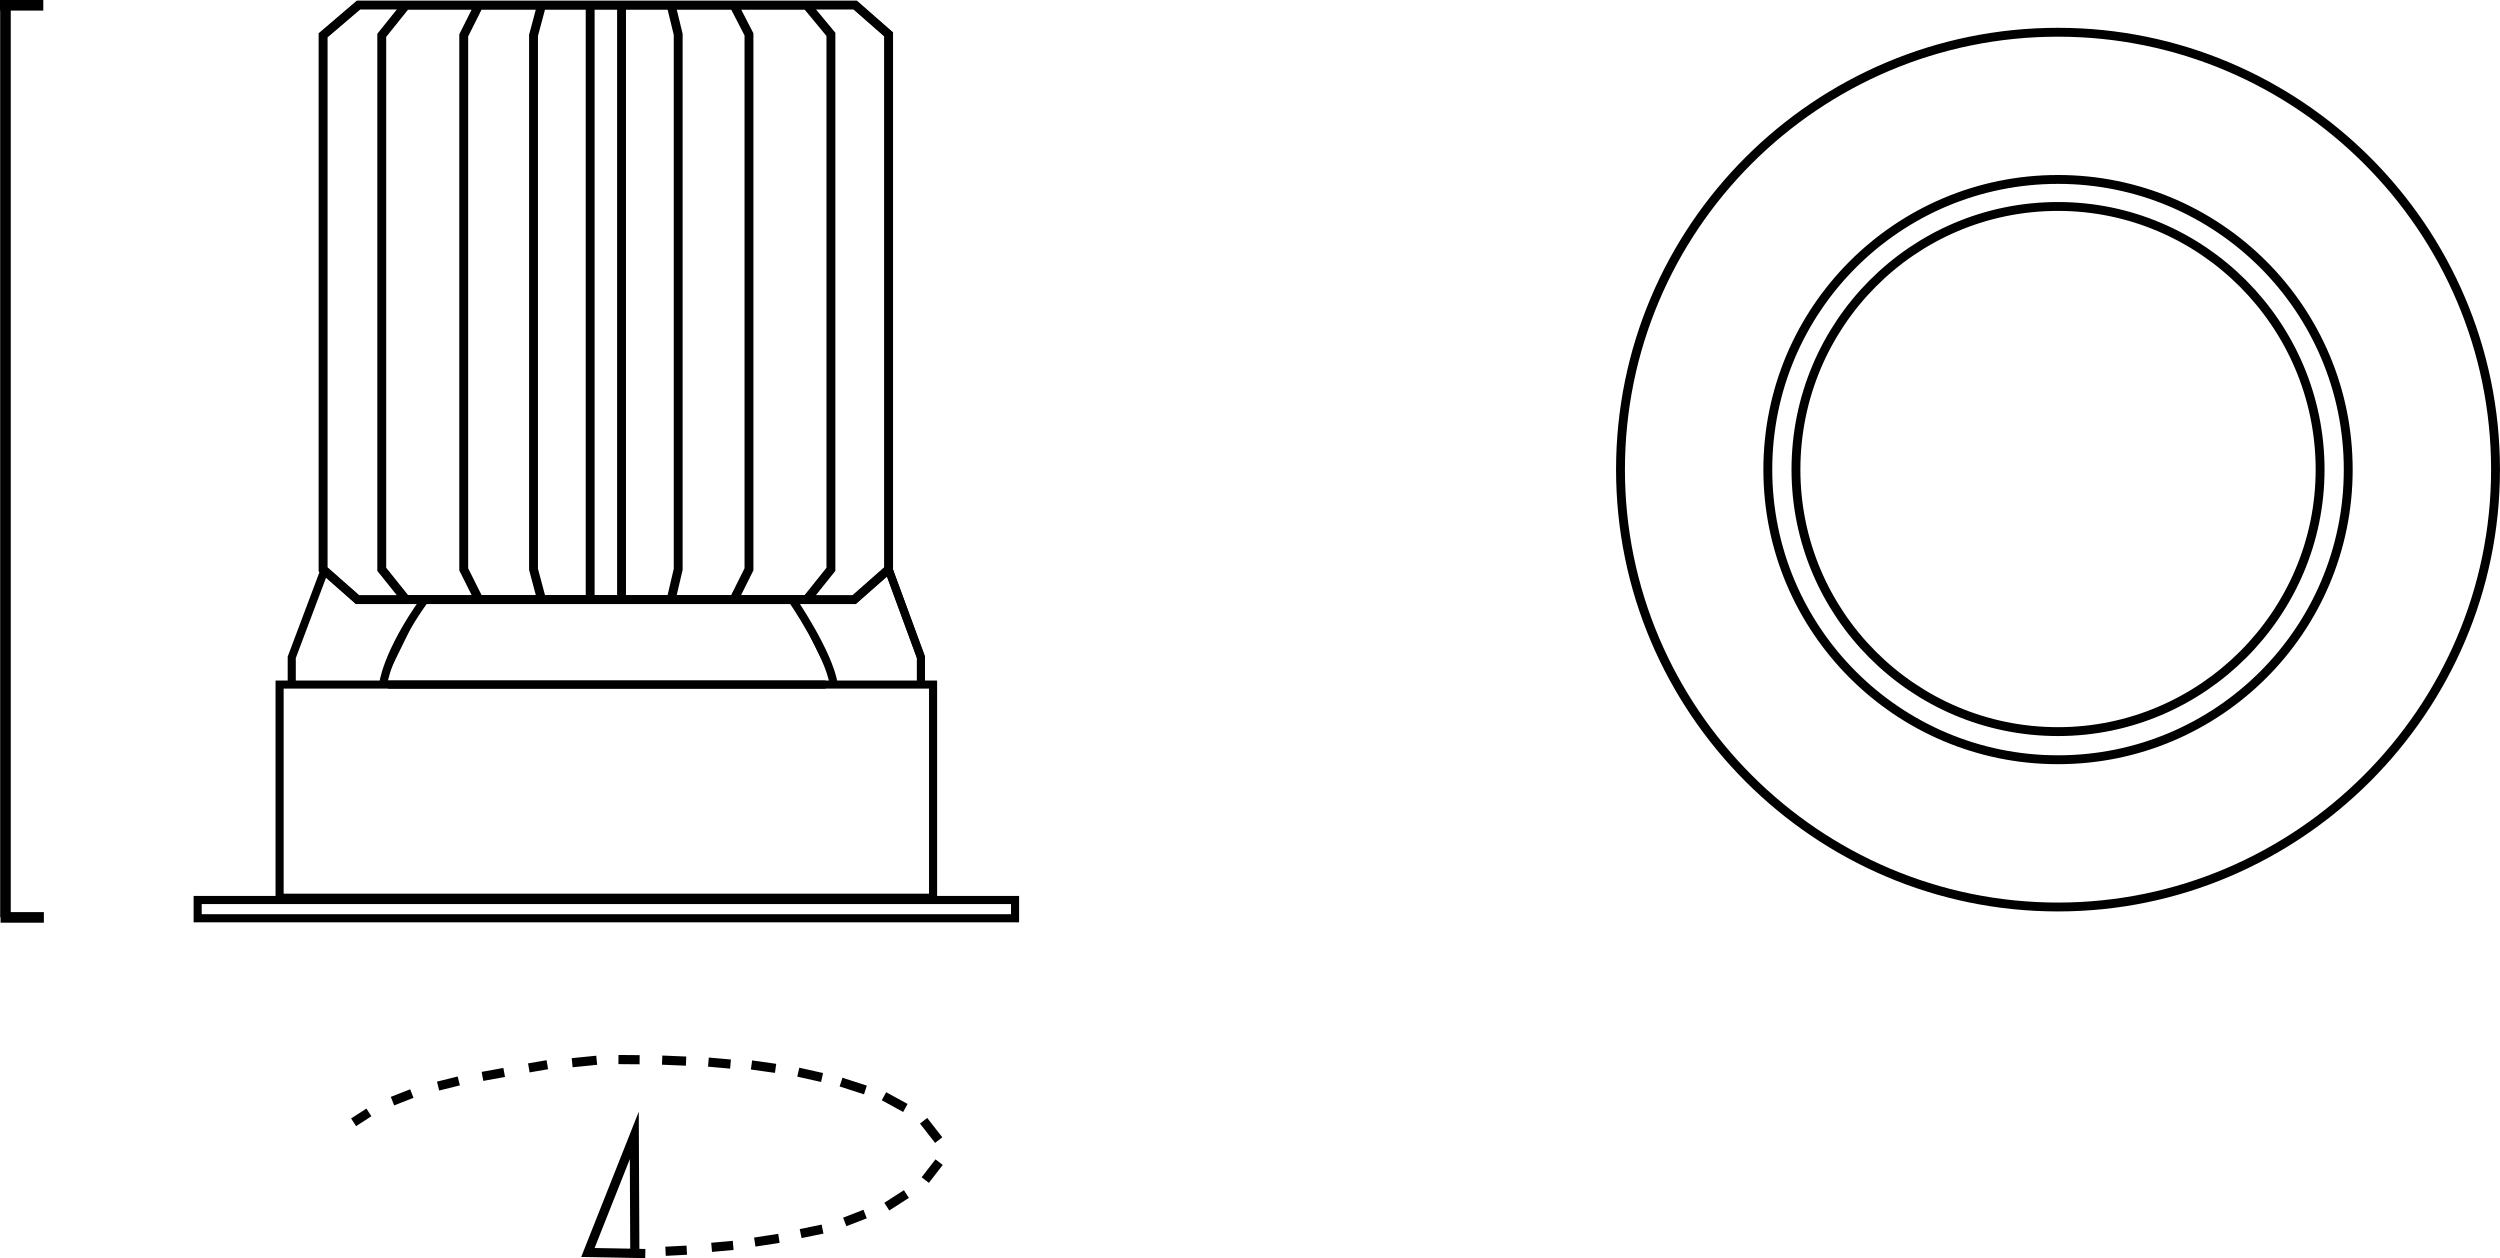 <?xml version="1.0" encoding="iso-8859-1"?>
<!-- Generator: Adobe Illustrator 15.0.0, SVG Export Plug-In . SVG Version: 6.00 Build 0)  -->
<!DOCTYPE svg PUBLIC "-//W3C//DTD SVG 1.1//EN" "http://www.w3.org/Graphics/SVG/1.1/DTD/svg11.dtd">
<svg version="1.1" id="Ebene_1" xmlns:x="http://ns.adobe.com/Extensibility/1.0/" xmlns:i="http://ns.adobe.com/AdobeIllustrator/10.0/" xmlns:graph="http://ns.adobe.com/Graphs/1.0/"
	 xmlns="http://www.w3.org/2000/svg" xmlns:xlink="http://www.w3.org/1999/xlink" xmlns:a="http://ns.adobe.com/AdobeSVGViewerExtensions/3.0/"
	 x="0px" y="0px" width="70.386px" height="35.422px" viewBox="0 0 70.386 35.422" enable-background="new 0 0 70.386 35.422"
	 xml:space="preserve">
<path fill="none" stroke="#000000" stroke-width="0.298" d="M0,0.149h1.219 M0.154,0.149v25.68 M0.016,25.829h1.219"/>
<path fill="none" stroke="#000000" stroke-width="0.258" stroke-miterlimit="10" d="M16.552,35.263l1.616,0.03 M16.552,35.263
	l1.306-3.296l0.015,3.319L16.552,35.263z M10.386,31.319l-0.431,0.279 M11.595,30.788l-0.545,0.214 M12.917,30.433l-0.583,0.145
	 M14.195,30.194l-0.611,0.111 M15.41,29.976l-0.521,0.09 M16.8,29.851l-0.691,0.069 M18.008,29.836l-0.596-0.005 M19.316,29.875
	l-0.674-0.028 M20.567,29.958l-0.622-0.055 M21.836,30.079l-0.678-0.096 M23.145,30.336l-0.67-0.149 M24.365,30.688l-0.686-0.222
	 M25.49,31.194l-0.602-0.33 M26.429,32.099l-0.426-0.545 M26.05,33.224l0.39-0.504 M24.967,33.972l0.552-0.355 M23.783,34.403
	l0.574-0.223 M22.542,34.731l0.616-0.127 M21.25,34.97l0.68-0.105 M20.035,35.118l0.607-0.055 M18.738,35.229l0.598-0.031"/>
<polyline fill="none" stroke="#161716" stroke-width="0.228" stroke-miterlimit="10" points="25.018,16.028 25.929,18.507 
	25.929,19.274 "/>
<path fill="none" stroke="#000000" stroke-width="0.228" stroke-miterlimit="10" d="M9.16,15.992l-0.946,2.515v0.768 M25.018,16.028
	l0.911,2.479v0.768"/>
<g>
	<defs>
		<polygon id="SVGID_1_" points="10.094,0.142 9.096,0.995 9.096,16.028 10.064,16.882 24.048,16.882 25.018,16.028 25.018,0.968 
			24.077,0.142 		"/>
	</defs>
	<clipPath id="SVGID_2_">
		<use xlink:href="#SVGID_1_"  overflow="visible"/>
	</clipPath>
	<path clip-path="url(#SVGID_2_)" fill="none" stroke="#000000" stroke-width="0.25" stroke-miterlimit="10" d="M16.616,0.142h0.883
		v16.74h-0.883V0.142z M15.249,0.142h3.645l0.2,0.826v15.061l-0.2,0.854h-3.645l-0.228-0.854V0.995L15.249,0.142z M13.483,0.142
		h7.178l0.426,0.826v15.061l-0.426,0.854h-7.178l-0.427-0.854V0.995L13.483,0.142z M11.432,0.142H22.71l0.684,0.826v15.061
		l-0.684,0.854H11.432l-0.684-0.854V0.995L11.432,0.142z"/>
</g>
<polygon fill="none" stroke="#000000" stroke-width="0.25" stroke-miterlimit="10" points="10.094,0.142 24.077,0.142 25.018,0.968 
	25.018,16.028 24.049,16.882 10.065,16.882 9.096,16.028 9.096,0.995 "/>
<path fill="none" stroke="#000000" stroke-width="0.228" stroke-miterlimit="10" d="M5.565,25.853h23.013v-0.514H5.565V25.853z
	 M7.872,25.274H26.27v-6H7.872V25.274z M10.094,0.142h13.983l0.941,0.826v15.061l-0.969,0.854H10.065l-0.969-0.854V0.995
	L10.094,0.142z"/>
<g>
	<path fill="none" stroke="#000000" stroke-width="0.25" stroke-miterlimit="10" d="M57.942,20.598c4.057,0,7.379-3.321,7.379-7.376
		c0-4.086-3.322-7.409-7.379-7.409c-4.085,0-7.378,3.323-7.378,7.409C50.564,17.276,53.857,20.598,57.942,20.598z M57.942,21.39
		c4.514,0,8.171-3.658,8.171-8.168c0-4.512-3.657-8.17-8.171-8.17c-4.512,0-8.17,3.658-8.17,8.17
		C49.772,17.731,53.431,21.39,57.942,21.39z M57.942,25.536c6.77,0,12.318-5.549,12.318-12.314c0-6.799-5.549-12.314-12.318-12.314
		c-6.799,0-12.318,5.516-12.318,12.314C45.624,19.987,51.144,25.536,57.942,25.536z"/>
</g>
<line fill="none" stroke="#000000" stroke-width="0.228" stroke-miterlimit="10" x1="10.919" y1="19.274" x2="23.242" y2="19.274"/>
<g>
	<path d="M10.787,19.274c0,0,0.075-0.851,1.172-2.394"/>
	<path fill="none" stroke="#000000" stroke-width="0.228" stroke-miterlimit="10" d="M10.787,19.274c0,0,0.075-0.851,1.172-2.394"/>
	<path d="M22.303,16.882c0,0,1.031,1.5,1.172,2.393"/>
	<path fill="none" stroke="#000000" stroke-width="0.228" stroke-miterlimit="10" d="M22.303,16.882c0,0,1.031,1.5,1.172,2.393"/>
</g>
</svg>
